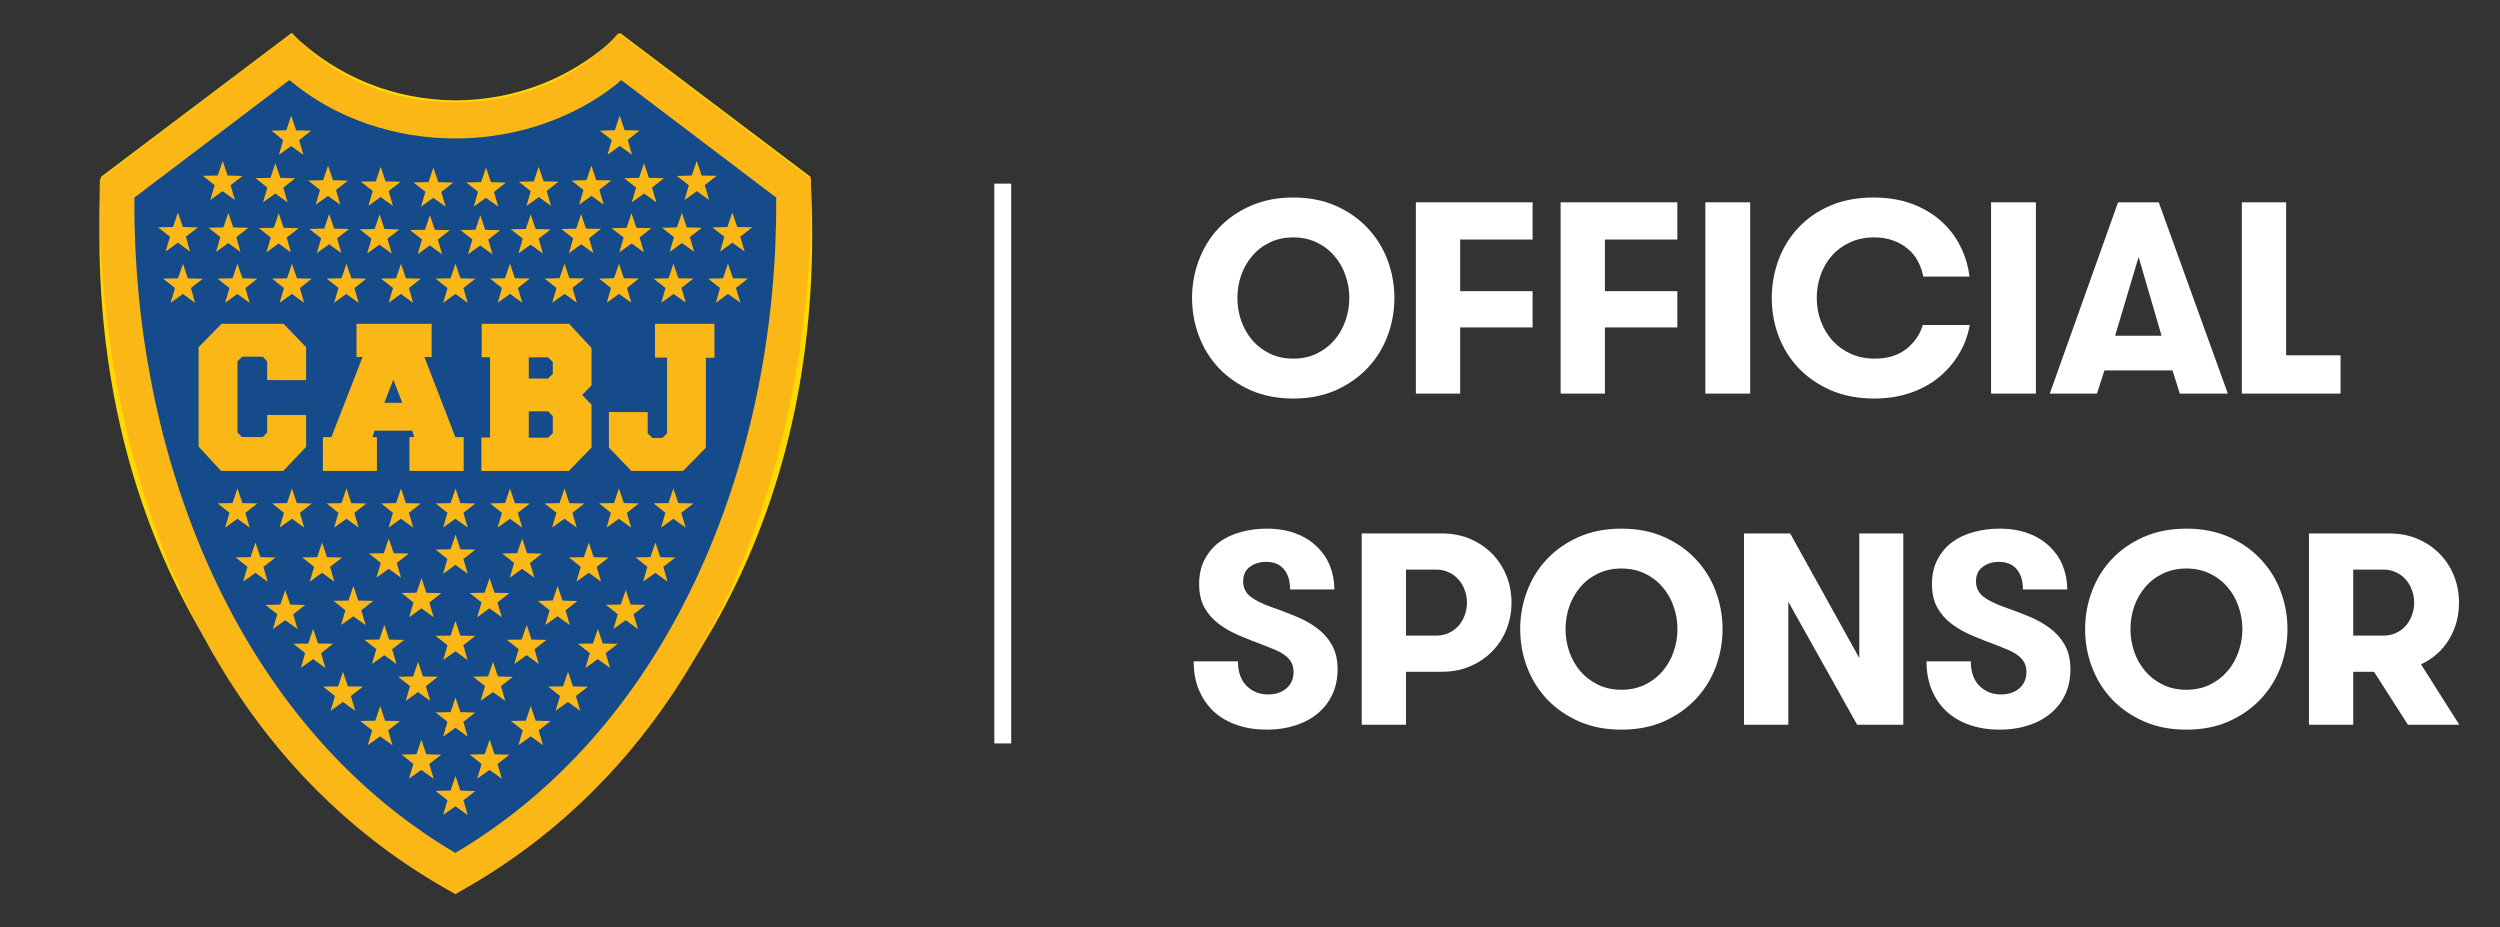 <svg width="151" height="56" viewBox="0 0 151 56" fill="none" xmlns="http://www.w3.org/2000/svg">
<rect x="0" y="0" width="151" height="56" fill="#333333" stroke="none"/>
<rect x="-18.5" y="-20.5" width="391" height="183" rx="4.5" stroke="#9747FF" stroke-dasharray="10 5"/>
<g clip-path="url(#clip0_6705_56411)">
<path fill-rule="evenodd" clip-rule="evenodd" d="M27.531 54C12.764 44.388 5.014 29.589 6.101 10.681L17.601 2C20.384 4.71 23.895 6.042 27.531 6.062C31.167 6.042 34.678 4.71 37.461 2L48.956 10.681C50.044 29.589 42.293 44.388 27.526 53.995L27.531 54Z" fill="#FFD800"/>
<path fill-rule="evenodd" clip-rule="evenodd" d="M27.531 8.195C24.083 8.19 20.644 6.942 17.492 4.616L8.041 11.768C7.131 26.759 13.232 42.114 27.531 51.529C41.83 42.114 47.937 26.759 47.021 11.768L37.57 4.611C34.418 6.936 30.98 8.185 27.531 8.195Z" fill="#005BA8"/>
<path fill-rule="evenodd" clip-rule="evenodd" d="M18.689 25.319H15.812V24.034H14.246V28.762H15.812V27.498H18.689V29.339L17.118 30.926H12.941L11.37 29.339V23.446L12.935 21.865H17.112L18.683 23.451V25.324L18.689 25.319ZM25.092 28.377L25.258 28.762H24.811V30.926H28.426V28.762H28.03L25.924 24.034H26.402V21.86H21.19V24.034H21.669L19.562 28.762H19.167V30.926H22.787V28.762H22.335L22.501 28.377H25.097H25.092ZM23.219 26.635L23.796 25.563L24.353 26.635H23.219ZM43.734 21.86V24.034H43.281V29.594L42.116 30.926H38.449L36.998 29.584V27.228H39.583V28.767H40.634V24.044H40.181V21.87H43.739L43.734 21.86ZM29.024 21.86H34.767L36.337 23.42V25.683L35.708 26.14L36.337 26.583V29.324L34.756 30.921H29.024V28.757H29.757V24.023H29.024V21.849V21.86ZM33.471 25.282H32.332V24.034H33.471V25.287V25.282ZM33.471 27.493V28.762H32.332V27.493H33.471Z" fill="#FECE00"/>
<path d="M61.077 11.092H60.057V44.903H61.077V11.092Z" fill="white"/>
<path d="M72 17.997C72 17.207 72.137 16.447 72.411 15.717C72.685 14.981 73.085 14.334 73.611 13.775C74.143 13.211 74.788 12.762 75.545 12.43C76.302 12.097 77.159 11.93 78.115 11.93C79.071 11.93 79.925 12.097 80.677 12.43C81.434 12.762 82.076 13.211 82.603 13.775C83.134 14.334 83.537 14.981 83.811 15.717C84.085 16.447 84.222 17.207 84.222 17.997C84.222 18.786 84.085 19.549 83.811 20.285C83.537 21.015 83.134 21.662 82.603 22.226C82.076 22.785 81.434 23.233 80.677 23.572C79.925 23.905 79.071 24.071 78.115 24.071C77.159 24.071 76.302 23.905 75.545 23.572C74.788 23.233 74.143 22.785 73.611 22.226C73.085 21.662 72.685 21.015 72.411 20.285C72.137 19.554 72 18.792 72 17.997ZM74.739 17.997C74.739 18.469 74.814 18.926 74.965 19.366C75.121 19.807 75.344 20.199 75.633 20.543C75.924 20.881 76.278 21.152 76.697 21.356C77.116 21.56 77.589 21.662 78.115 21.662C78.641 21.662 79.114 21.56 79.533 21.356C79.952 21.152 80.306 20.881 80.596 20.543C80.892 20.199 81.115 19.807 81.265 19.366C81.421 18.926 81.499 18.469 81.499 17.997C81.499 17.524 81.421 17.067 81.265 16.627C81.115 16.187 80.892 15.797 80.596 15.459C80.306 15.115 79.952 14.844 79.533 14.645C79.119 14.441 78.647 14.339 78.115 14.339C77.589 14.339 77.116 14.441 76.697 14.645C76.278 14.844 75.924 15.115 75.633 15.459C75.344 15.797 75.121 16.187 74.965 16.627C74.814 17.067 74.739 17.524 74.739 17.997Z" fill="white"/>
<path d="M85.519 23.773V12.22H92.569V14.468H88.194V17.586H92.569V19.777H88.194V23.773H85.519Z" fill="white"/>
<path d="M94.261 23.773V12.22H101.311V14.468H96.936V17.586H101.311V19.777H96.936V23.773H94.261Z" fill="white"/>
<path d="M103.003 23.773V12.22H105.71V23.773H103.003Z" fill="white"/>
<path d="M107.015 17.997C107.015 17.207 107.15 16.447 107.418 15.717C107.687 14.981 108.082 14.334 108.603 13.775C109.124 13.211 109.765 12.762 110.528 12.43C111.296 12.097 112.174 11.93 113.163 11.93C114.011 11.93 114.774 12.053 115.451 12.301C116.128 12.548 116.713 12.889 117.207 13.324C117.701 13.754 118.096 14.261 118.391 14.847C118.692 15.432 118.88 16.052 118.955 16.708H116.168C116.103 16.369 115.993 16.058 115.837 15.773C115.687 15.483 115.483 15.233 115.225 15.024C114.973 14.809 114.677 14.642 114.339 14.524C114.006 14.401 113.627 14.339 113.203 14.339C112.655 14.339 112.164 14.441 111.729 14.645C111.299 14.844 110.936 15.112 110.641 15.451C110.346 15.784 110.12 16.173 109.964 16.619C109.808 17.065 109.731 17.524 109.731 17.997C109.731 18.502 109.816 18.977 109.988 19.423C110.16 19.869 110.397 20.258 110.697 20.591C111.003 20.919 111.369 21.179 111.793 21.372C112.223 21.566 112.703 21.662 113.235 21.662C114.014 21.662 114.65 21.466 115.145 21.074C115.639 20.682 115.969 20.201 116.136 19.632H118.972C118.864 20.25 118.652 20.825 118.335 21.356C118.024 21.888 117.623 22.358 117.135 22.766C116.646 23.174 116.068 23.494 115.402 23.725C114.736 23.956 114.003 24.071 113.203 24.071C112.236 24.071 111.369 23.907 110.601 23.58C109.838 23.247 109.188 22.804 108.651 22.25C108.119 21.692 107.714 21.047 107.434 20.317C107.155 19.587 107.015 18.813 107.015 17.997Z" fill="white"/>
<path d="M120.261 23.773V12.22H122.968V23.773H120.261Z" fill="white"/>
<path d="M123.806 23.773L127.931 12.22H130.388L134.562 23.773H131.661L131.218 22.371H127.109L126.658 23.773H123.806ZM127.754 20.277H130.558L129.172 15.523L127.754 20.277Z" fill="white"/>
<path d="M135.408 23.773V12.22H138.083V21.461H141.37V23.773H135.408Z" fill="white"/>
<path d="M72.097 39.946H74.772C74.772 40.575 74.943 41.066 75.287 41.421C75.636 41.77 76.074 41.944 76.6 41.944C77.052 41.944 77.419 41.821 77.704 41.574C77.989 41.327 78.131 40.999 78.131 40.591C78.131 40.36 78.085 40.164 77.994 40.003C77.903 39.842 77.777 39.702 77.615 39.584C77.454 39.46 77.264 39.353 77.043 39.261C76.823 39.165 76.587 39.068 76.335 38.971C75.819 38.783 75.327 38.59 74.86 38.391C74.393 38.193 73.977 37.956 73.611 37.682C73.251 37.408 72.964 37.081 72.749 36.7C72.534 36.313 72.427 35.837 72.427 35.273C72.427 34.704 72.54 34.207 72.765 33.783C72.991 33.359 73.289 33.01 73.66 32.736C74.036 32.462 74.471 32.26 74.965 32.131C75.459 31.997 75.972 31.93 76.504 31.93C77.175 31.93 77.766 32.029 78.276 32.228C78.786 32.421 79.213 32.69 79.557 33.034C79.906 33.372 80.167 33.761 80.339 34.202C80.51 34.642 80.596 35.11 80.596 35.604H77.922C77.922 35.088 77.798 34.683 77.551 34.387C77.304 34.087 76.944 33.936 76.471 33.936C76.096 33.936 75.77 34.035 75.497 34.234C75.223 34.433 75.086 34.726 75.086 35.112C75.086 35.488 75.228 35.792 75.513 36.023C75.797 36.248 76.203 36.455 76.729 36.643C77.234 36.82 77.731 37.008 78.22 37.207C78.714 37.406 79.149 37.645 79.525 37.924C79.906 38.203 80.212 38.544 80.443 38.947C80.674 39.35 80.79 39.847 80.79 40.438C80.79 40.996 80.682 41.504 80.468 41.961C80.253 42.412 79.955 42.793 79.573 43.105C79.197 43.416 78.746 43.655 78.22 43.822C77.699 43.988 77.132 44.071 76.52 44.071C75.87 44.071 75.274 43.98 74.731 43.797C74.194 43.615 73.73 43.349 73.337 43C72.951 42.645 72.647 42.213 72.427 41.703C72.207 41.192 72.097 40.607 72.097 39.946Z" fill="white"/>
<path d="M82.248 43.773V32.22H87.082C87.722 32.22 88.299 32.333 88.814 32.558C89.335 32.784 89.779 33.087 90.144 33.469C90.514 33.85 90.799 34.293 90.998 34.798C91.197 35.303 91.296 35.837 91.296 36.401C91.296 36.96 91.197 37.492 90.998 37.997C90.799 38.502 90.514 38.945 90.144 39.326C89.779 39.707 89.335 40.011 88.814 40.236C88.299 40.462 87.722 40.575 87.082 40.575H84.923V43.773H82.248ZM84.923 38.391H86.752C87.026 38.391 87.278 38.338 87.509 38.23C87.746 38.117 87.942 37.972 88.097 37.795C88.259 37.613 88.382 37.401 88.468 37.159C88.559 36.917 88.605 36.665 88.605 36.401C88.605 36.138 88.559 35.886 88.468 35.644C88.382 35.397 88.259 35.185 88.097 35.008C87.942 34.825 87.748 34.68 87.517 34.573C87.287 34.46 87.031 34.403 86.752 34.403H84.923V38.391Z" fill="white"/>
<path d="M91.82 37.997C91.82 37.207 91.957 36.447 92.231 35.717C92.505 34.981 92.905 34.334 93.431 33.775C93.963 33.211 94.608 32.763 95.365 32.429C96.122 32.096 96.979 31.93 97.935 31.93C98.891 31.93 99.745 32.096 100.497 32.429C101.254 32.763 101.896 33.211 102.423 33.775C102.954 34.334 103.357 34.981 103.631 35.717C103.905 36.447 104.042 37.207 104.042 37.997C104.042 38.786 103.905 39.549 103.631 40.285C103.357 41.015 102.954 41.662 102.423 42.226C101.896 42.785 101.254 43.233 100.497 43.572C99.745 43.905 98.891 44.071 97.935 44.071C96.979 44.071 96.122 43.905 95.365 43.572C94.608 43.233 93.963 42.785 93.431 42.226C92.905 41.662 92.505 41.015 92.231 40.285C91.957 39.554 91.82 38.792 91.82 37.997ZM94.559 37.997C94.559 38.469 94.634 38.926 94.785 39.366C94.941 39.807 95.163 40.199 95.453 40.542C95.743 40.881 96.098 41.152 96.517 41.356C96.936 41.56 97.409 41.662 97.935 41.662C98.461 41.662 98.934 41.56 99.353 41.356C99.772 41.152 100.126 40.881 100.416 40.542C100.712 40.199 100.935 39.807 101.085 39.366C101.241 38.926 101.319 38.469 101.319 37.997C101.319 37.524 101.241 37.067 101.085 36.627C100.935 36.187 100.712 35.797 100.416 35.459C100.126 35.115 99.772 34.844 99.353 34.645C98.939 34.441 98.467 34.339 97.935 34.339C97.409 34.339 96.936 34.441 96.517 34.645C96.098 34.844 95.743 35.115 95.453 35.459C95.163 35.797 94.941 36.187 94.785 36.627C94.634 37.067 94.559 37.524 94.559 37.997Z" fill="white"/>
<path d="M105.339 43.773V32.22H108.127L112.3 39.745V32.22H114.959V43.773H112.171L108.014 36.345V43.773H105.339Z" fill="white"/>
<path d="M116.361 39.946H119.036C119.036 40.575 119.208 41.066 119.552 41.421C119.901 41.77 120.338 41.944 120.865 41.944C121.316 41.944 121.684 41.821 121.969 41.574C122.253 41.327 122.396 40.999 122.396 40.591C122.396 40.36 122.35 40.164 122.259 40.003C122.167 39.842 122.041 39.702 121.88 39.584C121.719 39.46 121.528 39.353 121.308 39.261C121.088 39.165 120.851 39.068 120.599 38.971C120.083 38.783 119.592 38.59 119.125 38.391C118.657 38.193 118.241 37.956 117.876 37.682C117.516 37.408 117.229 37.081 117.014 36.7C116.799 36.313 116.691 35.837 116.691 35.273C116.691 34.704 116.804 34.207 117.03 33.783C117.255 33.359 117.554 33.01 117.924 32.736C118.3 32.462 118.735 32.26 119.229 32.131C119.723 31.997 120.236 31.93 120.768 31.93C121.44 31.93 122.03 32.029 122.541 32.228C123.051 32.421 123.478 32.69 123.822 33.034C124.171 33.372 124.431 33.761 124.603 34.202C124.775 34.642 124.861 35.11 124.861 35.604H122.186C122.186 35.088 122.063 34.683 121.815 34.387C121.568 34.087 121.209 33.936 120.736 33.936C120.36 33.936 120.035 34.035 119.761 34.234C119.487 34.433 119.35 34.726 119.35 35.112C119.35 35.488 119.493 35.792 119.777 36.023C120.062 36.248 120.467 36.455 120.994 36.643C121.499 36.82 121.995 37.008 122.484 37.207C122.978 37.406 123.413 37.645 123.789 37.924C124.171 38.203 124.477 38.544 124.708 38.947C124.939 39.35 125.054 39.847 125.054 40.438C125.054 40.996 124.947 41.504 124.732 41.961C124.517 42.412 124.219 42.793 123.838 43.105C123.462 43.416 123.011 43.655 122.484 43.822C121.963 43.988 121.397 44.071 120.784 44.071C120.134 44.071 119.538 43.98 118.996 43.797C118.459 43.615 117.994 43.349 117.602 43C117.215 42.645 116.912 42.213 116.691 41.703C116.471 41.192 116.361 40.607 116.361 39.946Z" fill="white"/>
<path d="M125.941 37.997C125.941 37.207 126.078 36.447 126.352 35.717C126.626 34.981 127.026 34.334 127.552 33.775C128.084 33.211 128.728 32.763 129.486 32.429C130.243 32.096 131.1 31.93 132.056 31.93C133.012 31.93 133.866 32.096 134.618 32.429C135.375 32.763 136.017 33.211 136.543 33.775C137.075 34.334 137.478 34.981 137.752 35.717C138.026 36.447 138.163 37.207 138.163 37.997C138.163 38.786 138.026 39.549 137.752 40.285C137.478 41.015 137.075 41.662 136.543 42.226C136.017 42.785 135.375 43.233 134.618 43.572C133.866 43.905 133.012 44.071 132.056 44.071C131.1 44.071 130.243 43.905 129.486 43.572C128.728 43.233 128.084 42.785 127.552 42.226C127.026 41.662 126.626 41.015 126.352 40.285C126.078 39.554 125.941 38.792 125.941 37.997ZM128.68 37.997C128.68 38.469 128.755 38.926 128.906 39.366C129.061 39.807 129.284 40.199 129.574 40.542C129.864 40.881 130.219 41.152 130.638 41.356C131.057 41.56 131.529 41.662 132.056 41.662C132.582 41.662 133.055 41.56 133.474 41.356C133.893 41.152 134.247 40.881 134.537 40.542C134.833 40.199 135.056 39.807 135.206 39.366C135.362 38.926 135.44 38.469 135.44 37.997C135.44 37.524 135.362 37.067 135.206 36.627C135.056 36.187 134.833 35.797 134.537 35.459C134.247 35.115 133.893 34.844 133.474 34.645C133.06 34.441 132.588 34.339 132.056 34.339C131.529 34.339 131.057 34.441 130.638 34.645C130.219 34.844 129.864 35.115 129.574 35.459C129.284 35.797 129.061 36.187 128.906 36.627C128.755 37.067 128.68 37.524 128.68 37.997Z" fill="white"/>
<path d="M139.46 43.773V32.22H144.31C144.949 32.22 145.527 32.333 146.042 32.558C146.563 32.784 147.007 33.087 147.372 33.469C147.742 33.85 148.027 34.293 148.226 34.798C148.425 35.303 148.524 35.837 148.524 36.401C148.524 37.218 148.322 37.959 147.92 38.625C147.517 39.286 146.953 39.785 146.228 40.124L148.54 43.773H145.438L143.392 40.575H142.135V43.773H139.46ZM142.135 38.391H143.964C144.238 38.391 144.49 38.338 144.721 38.23C144.957 38.117 145.154 37.972 145.309 37.795C145.47 37.613 145.594 37.401 145.68 37.159C145.771 36.917 145.817 36.665 145.817 36.401C145.817 36.138 145.771 35.886 145.68 35.644C145.594 35.397 145.47 35.185 145.309 35.008C145.154 34.825 144.96 34.68 144.729 34.573C144.498 34.46 144.243 34.403 143.964 34.403H142.135V38.391Z" fill="white"/>

</g>
<g clip-path="url(#clip1_6705_56411)">
<mask id="mask0_6705_56411" style="mask-type:luminance" maskUnits="userSpaceOnUse" x="-11" y="-11" width="80" height="82">
<path d="M-10.509 -10.921H68.654V70.211H-10.509V-10.921Z" fill="white"/>
</mask>
<g mask="url(#mask0_6705_56411)">
<path d="M37.466 3.489L47.897 11.398C48.275 27.417 41.64 44.677 27.5 52.724C13.357 44.675 6.73 27.419 7.104 11.398L17.535 3.489C22.836 8.596 32.165 8.596 37.466 3.489Z" fill="#154A8B"/>
</g>
<mask id="mask1_6705_56411" style="mask-type:luminance" maskUnits="userSpaceOnUse" x="-11" y="-11" width="80" height="82">
<path d="M-10.509 -10.921H68.654V70.211H-10.509V-10.921Z" fill="white"/>
</mask>
<g mask="url(#mask1_6705_56411)">
<path d="M37.342 2C37.342 2 34.135 6.179 27.5 6.179C20.865 6.179 17.658 2 17.658 2L6.03 10.818C6.03 10.818 4.292 41.286 27.5 54C50.708 41.286 48.971 10.818 48.971 10.818L37.342 2ZM37.521 4.836L46.881 11.933C47.004 27.228 40.901 43.602 27.5 51.518C14.1 43.602 7.995 27.224 8.12 11.933L17.48 4.836C20.273 7.187 23.887 8.362 27.5 8.362C33.841 8.362 37.521 4.836 37.521 4.836Z" fill="#FBB716"/>
</g>
<mask id="mask2_6705_56411" style="mask-type:luminance" maskUnits="userSpaceOnUse" x="-11" y="-11" width="80" height="82">
<path d="M-10.509 -10.921H68.654V70.211H-10.509V-10.921Z" fill="white"/>
</mask>
<g mask="url(#mask2_6705_56411)">
<path d="M27.511 42.132L27.808 43.011L28.707 43.038L27.988 43.597L28.247 44.494L27.509 43.959L26.765 44.488L27.027 43.597L26.311 43.031L27.213 43.013L27.511 42.132Z" fill="#FBB716"/>
</g>
<mask id="mask3_6705_56411" style="mask-type:luminance" maskUnits="userSpaceOnUse" x="-11" y="-11" width="80" height="82">
<path d="M-10.509 -10.921H68.654V70.211H-10.509V-10.921Z" fill="white"/>
</mask>
<g mask="url(#mask3_6705_56411)">
<path d="M32.057 42.65L32.355 43.529L33.257 43.551L32.534 44.116L32.798 45.009L32.055 44.476L31.316 45.006L31.574 44.112L30.857 43.545L31.759 43.529L32.057 42.65Z" fill="#FBB716"/>
</g>
<mask id="mask4_6705_56411" style="mask-type:luminance" maskUnits="userSpaceOnUse" x="-11" y="-11" width="80" height="82">
<path d="M-10.509 -10.921H68.654V70.211H-10.509V-10.921Z" fill="white"/>
</mask>
<g mask="url(#mask4_6705_56411)">
<path d="M22.966 42.65L23.259 43.532L24.16 43.556L23.444 44.114L23.704 45.01L22.96 44.477L22.215 45.004L22.479 44.114L21.763 43.547L22.667 43.527L22.966 42.65Z" fill="#FBB716"/>
</g>
<mask id="mask5_6705_56411" style="mask-type:luminance" maskUnits="userSpaceOnUse" x="-11" y="-11" width="80" height="82">
<path d="M-10.509 -10.921H68.654V70.211H-10.509V-10.921Z" fill="white"/>
</mask>
<g mask="url(#mask5_6705_56411)">
<path d="M25.454 44.677L25.747 45.559L26.648 45.583L25.932 46.142L26.192 47.038L25.448 46.504L24.703 47.031L24.967 46.142L24.251 45.575L25.155 45.554L25.454 44.677Z" fill="#FBB716"/>
</g>
<mask id="mask6_6705_56411" style="mask-type:luminance" maskUnits="userSpaceOnUse" x="-11" y="-11" width="80" height="82">
<path d="M-10.509 -10.921H68.654V70.211H-10.509V-10.921Z" fill="white"/>
</mask>
<g mask="url(#mask6_6705_56411)">
<path d="M29.575 44.677L29.867 45.559L30.769 45.583L30.053 46.142L30.312 47.038L29.569 46.504L28.823 47.031L29.087 46.142L28.371 45.575L29.275 45.554L29.575 44.677Z" fill="#FBB716"/>
</g>
<mask id="mask7_6705_56411" style="mask-type:luminance" maskUnits="userSpaceOnUse" x="-11" y="-11" width="80" height="82">
<path d="M-10.509 -10.921H68.654V70.211H-10.509V-10.921Z" fill="white"/>
</mask>
<g mask="url(#mask7_6705_56411)">
<path d="M27.515 46.871L27.806 47.753L28.708 47.778L27.992 48.337L28.251 49.232L27.508 48.699L26.763 49.226L27.027 48.337L26.311 47.77L27.214 47.749L27.515 46.871Z" fill="#FBB716"/>
</g>
<mask id="mask8_6705_56411" style="mask-type:luminance" maskUnits="userSpaceOnUse" x="-11" y="-11" width="80" height="82">
<path d="M-10.509 -10.921H68.654V70.211H-10.509V-10.921Z" fill="white"/>
</mask>
<g mask="url(#mask8_6705_56411)">
<path d="M27.513 37.507L27.805 38.393L28.711 38.409L27.984 38.973L28.242 39.868L27.51 39.336L26.767 39.866L27.028 38.972L26.307 38.403L27.211 38.389L27.513 37.507Z" fill="#FBB716"/>
</g>
<mask id="mask9_6705_56411" style="mask-type:luminance" maskUnits="userSpaceOnUse" x="-11" y="-11" width="80" height="82">
<path d="M-10.509 -10.921H68.654V70.211H-10.509V-10.921Z" fill="white"/>
</mask>
<g mask="url(#mask9_6705_56411)">
<path d="M23.215 37.745L23.506 38.632L24.413 38.648L23.686 39.212L23.944 40.107L23.212 39.574L22.468 40.105L22.73 39.211L22.008 38.642L22.913 38.628L23.215 37.745Z" fill="#FBB716"/>
</g>
<mask id="mask10_6705_56411" style="mask-type:luminance" maskUnits="userSpaceOnUse" x="-11" y="-11" width="80" height="82">
<path d="M-10.509 -10.921H68.654V70.211H-10.509V-10.921Z" fill="white"/>
</mask>
<g mask="url(#mask10_6705_56411)">
<path d="M31.814 37.745L32.102 38.632L33.01 38.648L32.285 39.212L32.539 40.107L31.809 39.574L31.064 40.105L31.326 39.211L30.605 38.642L31.508 38.628L31.814 37.745Z" fill="#FBB716"/>
</g>
<mask id="mask11_6705_56411" style="mask-type:luminance" maskUnits="userSpaceOnUse" x="-11" y="-11" width="80" height="82">
<path d="M-10.509 -10.921H68.654V70.211H-10.509V-10.921Z" fill="white"/>
</mask>
<g mask="url(#mask11_6705_56411)">
<path d="M18.914 37.985L19.212 38.867L20.111 38.881L19.394 39.453L19.654 40.344L18.911 39.81L18.173 40.341L18.432 39.447L17.713 38.881L18.617 38.869L18.914 37.985Z" fill="#FBB716"/>
</g>
<mask id="mask12_6705_56411" style="mask-type:luminance" maskUnits="userSpaceOnUse" x="-11" y="-11" width="80" height="82">
<path d="M-10.509 -10.921H68.654V70.211H-10.509V-10.921Z" fill="white"/>
</mask>
<g mask="url(#mask12_6705_56411)">
<path d="M36.111 37.984L36.406 38.867L37.307 38.888L36.583 39.449L36.848 40.345L36.107 39.814L35.363 40.34L35.626 39.451L34.905 38.881L35.814 38.867L36.111 37.984Z" fill="#FBB716"/>
</g>
<mask id="mask13_6705_56411" style="mask-type:luminance" maskUnits="userSpaceOnUse" x="-11" y="-11" width="80" height="82">
<path d="M-10.509 -10.921H68.654V70.211H-10.509V-10.921Z" fill="white"/>
</mask>
<g mask="url(#mask13_6705_56411)">
<path d="M20.715 40.573L21.012 41.452L21.917 41.473L21.195 42.041L21.455 42.934L20.715 42.4L19.972 42.927L20.231 42.04L19.513 41.47L20.419 41.456L20.715 40.573Z" fill="#FBB716"/>
</g>
<mask id="mask14_6705_56411" style="mask-type:luminance" maskUnits="userSpaceOnUse" x="-11" y="-11" width="80" height="82">
<path d="M-10.509 -10.921H68.654V70.211H-10.509V-10.921Z" fill="white"/>
</mask>
<g mask="url(#mask14_6705_56411)">
<path d="M34.309 40.574L34.604 41.456L35.507 41.48L34.785 42.039L35.047 42.934L34.303 42.4L33.559 42.928L33.825 42.039L33.109 41.472L34.01 41.452L34.309 40.574Z" fill="#FBB716"/>
</g>
<mask id="mask15_6705_56411" style="mask-type:luminance" maskUnits="userSpaceOnUse" x="-11" y="-11" width="80" height="82">
<path d="M-10.509 -10.921H68.654V70.211H-10.509V-10.921Z" fill="white"/>
</mask>
<g mask="url(#mask15_6705_56411)">
<path d="M29.78 39.975L30.073 40.857L30.976 40.881L30.259 41.441L30.519 42.335L29.774 41.802L29.03 42.33L29.293 41.441L28.578 40.873L29.481 40.853L29.78 39.975Z" fill="#FBB716"/>
</g>
<mask id="mask16_6705_56411" style="mask-type:luminance" maskUnits="userSpaceOnUse" x="-11" y="-11" width="80" height="82">
<path d="M-10.509 -10.921H68.654V70.211H-10.509V-10.921Z" fill="white"/>
</mask>
<g mask="url(#mask16_6705_56411)">
<path d="M25.252 39.974L25.544 40.856L26.445 40.876L25.724 41.447L25.985 42.337L25.249 41.802L24.504 42.334L24.766 41.442L24.047 40.875L24.951 40.856L25.252 39.974Z" fill="#FBB716"/>
</g>
<mask id="mask17_6705_56411" style="mask-type:luminance" maskUnits="userSpaceOnUse" x="-11" y="-11" width="80" height="82">
<path d="M-10.509 -10.921H68.654V70.211H-10.509V-10.921Z" fill="white"/>
</mask>
<g mask="url(#mask17_6705_56411)">
<path d="M21.341 35.396L21.642 36.274L22.544 36.293L21.823 36.863L22.084 37.756L21.341 37.225L20.601 37.75L20.861 36.86L20.14 36.29L21.045 36.275L21.341 35.396Z" fill="#FBB716"/>
</g>
<mask id="mask18_6705_56411" style="mask-type:luminance" maskUnits="userSpaceOnUse" x="-11" y="-11" width="80" height="82">
<path d="M-10.509 -10.921H68.654V70.211H-10.509V-10.921Z" fill="white"/>
</mask>
<g mask="url(#mask18_6705_56411)">
<path d="M33.682 35.397L33.976 36.277L34.878 36.301L34.158 36.862L34.419 37.755L33.674 37.223L32.932 37.751L33.197 36.862L32.479 36.295L33.382 36.272L33.682 35.397Z" fill="#FBB716"/>
</g>
<mask id="mask19_6705_56411" style="mask-type:luminance" maskUnits="userSpaceOnUse" x="-11" y="-11" width="80" height="82">
<path d="M-10.509 -10.921H68.654V70.211H-10.509V-10.921Z" fill="white"/>
</mask>
<g mask="url(#mask19_6705_56411)">
<path d="M17.23 35.634L17.529 36.518L18.43 36.542L17.712 37.105L17.971 37.995L17.229 37.465L16.483 37.995L16.75 37.1L16.03 36.534L16.932 36.518L17.23 35.634Z" fill="#FBB716"/>
</g>
<mask id="mask20_6705_56411" style="mask-type:luminance" maskUnits="userSpaceOnUse" x="-11" y="-11" width="80" height="82">
<path d="M-10.509 -10.921H68.654V70.211H-10.509V-10.921Z" fill="white"/>
</mask>
<g mask="url(#mask20_6705_56411)">
<path d="M37.797 35.637L38.088 36.513L38.99 36.536L38.269 37.104L38.531 37.992L37.794 37.46L37.05 37.99L37.312 37.101L36.593 36.529L37.492 36.513L37.797 35.637Z" fill="#FBB716"/>
</g>
<mask id="mask21_6705_56411" style="mask-type:luminance" maskUnits="userSpaceOnUse" x="-11" y="-11" width="80" height="82">
<path d="M-10.509 -10.921H68.654V70.211H-10.509V-10.921Z" fill="white"/>
</mask>
<g mask="url(#mask21_6705_56411)">
<path d="M25.462 34.916L25.752 35.803L26.655 35.824L25.933 36.392L26.194 37.282L25.455 36.744L24.715 37.279L24.973 36.387L24.254 35.816L25.159 35.801L25.462 34.916Z" fill="#FBB716"/>
</g>
<mask id="mask22_6705_56411" style="mask-type:luminance" maskUnits="userSpaceOnUse" x="-11" y="-11" width="80" height="82">
<path d="M-10.509 -10.921H68.654V70.211H-10.509V-10.921Z" fill="white"/>
</mask>
<g mask="url(#mask22_6705_56411)">
<path d="M29.573 34.918L29.865 35.802L30.765 35.822L30.046 36.389L30.31 37.279L29.565 36.743L28.823 37.279L29.084 36.385L28.368 35.819L29.268 35.799L29.573 34.918Z" fill="#FBB716"/>
</g>
<mask id="mask23_6705_56411" style="mask-type:luminance" maskUnits="userSpaceOnUse" x="-11" y="-11" width="80" height="82">
<path d="M-10.509 -10.921H68.654V70.211H-10.509V-10.921Z" fill="white"/>
</mask>
<g mask="url(#mask23_6705_56411)">
<path d="M39.585 32.769L39.882 33.651L40.789 33.674L40.066 34.24L40.322 35.133L39.585 34.599L38.844 35.131L39.1 34.237L38.386 33.665L39.287 33.651L39.585 32.769Z" fill="#FBB716"/>
</g>
<mask id="mask24_6705_56411" style="mask-type:luminance" maskUnits="userSpaceOnUse" x="-11" y="-11" width="80" height="82">
<path d="M-10.509 -10.921H68.654V70.211H-10.509V-10.921Z" fill="white"/>
</mask>
<g mask="url(#mask24_6705_56411)">
<path d="M15.43 32.769L15.727 33.651L16.634 33.674L15.912 34.24L16.167 35.133L15.43 34.599L14.689 35.131L14.945 34.237L14.231 33.665L15.132 33.651L15.43 32.769Z" fill="#FBB716"/>
</g>
<mask id="mask25_6705_56411" style="mask-type:luminance" maskUnits="userSpaceOnUse" x="-11" y="-11" width="80" height="82">
<path d="M-10.509 -10.921H68.654V70.211H-10.509V-10.921Z" fill="white"/>
</mask>
<g mask="url(#mask25_6705_56411)">
<path d="M35.567 32.771L35.857 33.655L36.76 33.675L36.04 34.241L36.304 35.131L35.559 34.596L34.818 35.131L35.077 34.237L34.364 33.672L35.266 33.652L35.567 32.771Z" fill="#FBB716"/>
</g>
<mask id="mask26_6705_56411" style="mask-type:luminance" maskUnits="userSpaceOnUse" x="-11" y="-11" width="80" height="82">
<path d="M-10.509 -10.921H68.654V70.211H-10.509V-10.921Z" fill="white"/>
</mask>
<g mask="url(#mask26_6705_56411)">
<path d="M19.454 32.768L19.753 33.655L20.66 33.674L19.94 34.239L20.193 35.134L19.454 34.596L18.71 35.129L18.975 34.239L18.257 33.669L19.159 33.652L19.454 32.768Z" fill="#FBB716"/>
</g>
<mask id="mask27_6705_56411" style="mask-type:luminance" maskUnits="userSpaceOnUse" x="-11" y="-11" width="80" height="82">
<path d="M-10.509 -10.921H68.654V70.211H-10.509V-10.921Z" fill="white"/>
</mask>
<g mask="url(#mask27_6705_56411)">
<path d="M23.48 32.53L23.779 33.417L24.686 33.436L23.966 34.001L24.219 34.895L23.48 34.357L22.736 34.89L23 34.001L22.283 33.43L23.185 33.413L23.48 32.53Z" fill="#FBB716"/>
</g>
<mask id="mask28_6705_56411" style="mask-type:luminance" maskUnits="userSpaceOnUse" x="-11" y="-11" width="80" height="82">
<path d="M-10.509 -10.921H68.654V70.211H-10.509V-10.921Z" fill="white"/>
</mask>
<g mask="url(#mask28_6705_56411)">
<path d="M31.538 32.532L31.834 33.417L32.733 33.438L32.014 34.003L32.274 34.893L31.533 34.36L30.793 34.892L31.052 34.003L30.339 33.432L31.239 33.412L31.538 32.532Z" fill="#FBB716"/>
</g>
<mask id="mask29_6705_56411" style="mask-type:luminance" maskUnits="userSpaceOnUse" x="-11" y="-11" width="80" height="82">
<path d="M-10.509 -10.921H68.654V70.211H-10.509V-10.921Z" fill="white"/>
</mask>
<g mask="url(#mask29_6705_56411)">
<path d="M27.516 32.293L27.806 33.178L28.708 33.198L27.989 33.764L28.251 34.654L27.508 34.119L26.766 34.654L27.025 33.76L26.312 33.195L27.215 33.175L27.516 32.293Z" fill="#FBB716"/>
</g>
<mask id="mask30_6705_56411" style="mask-type:luminance" maskUnits="userSpaceOnUse" x="-11" y="-11" width="80" height="82">
<path d="M-10.509 -10.921H68.654V70.211H-10.509V-10.921Z" fill="white"/>
</mask>
<g mask="url(#mask30_6705_56411)">
<path d="M37.381 29.504L37.678 30.386L38.586 30.408L37.863 30.975L38.119 31.868L37.381 31.333L36.64 31.866L36.896 30.972L36.183 30.4L37.084 30.386L37.381 29.504Z" fill="#FBB716"/>
</g>
<mask id="mask31_6705_56411" style="mask-type:luminance" maskUnits="userSpaceOnUse" x="-11" y="-11" width="80" height="82">
<path d="M-10.509 -10.921H68.654V70.211H-10.509V-10.921Z" fill="white"/>
</mask>
<g mask="url(#mask31_6705_56411)">
<path d="M40.673 29.504L40.97 30.386L41.877 30.408L41.154 30.975L41.41 31.868L40.673 31.333L39.932 31.866L40.188 30.972L39.474 30.4L40.375 30.386L40.673 29.504Z" fill="#FBB716"/>
</g>
<mask id="mask32_6705_56411" style="mask-type:luminance" maskUnits="userSpaceOnUse" x="-11" y="-11" width="80" height="82">
<path d="M-10.509 -10.921H68.654V70.211H-10.509V-10.921Z" fill="white"/>
</mask>
<g mask="url(#mask32_6705_56411)">
<path d="M14.342 29.504L14.639 30.386L15.546 30.408L14.823 30.975L15.079 31.868L14.342 31.333L13.601 31.866L13.857 30.972L13.143 30.4L14.044 30.386L14.342 29.504Z" fill="#FBB716"/>
</g>
<mask id="mask33_6705_56411" style="mask-type:luminance" maskUnits="userSpaceOnUse" x="-11" y="-11" width="80" height="82">
<path d="M-10.509 -10.921H68.654V70.211H-10.509V-10.921Z" fill="white"/>
</mask>
<g mask="url(#mask33_6705_56411)">
<path d="M34.098 29.506L34.389 30.39L35.291 30.41L34.571 30.976L34.835 31.866L34.09 31.331L33.349 31.866L33.608 30.972L32.895 30.407L33.797 30.387L34.098 29.506Z" fill="#FBB716"/>
</g>
<mask id="mask34_6705_56411" style="mask-type:luminance" maskUnits="userSpaceOnUse" x="-11" y="-11" width="80" height="82">
<path d="M-10.509 -10.921H68.654V70.211H-10.509V-10.921Z" fill="white"/>
</mask>
<g mask="url(#mask34_6705_56411)">
<path d="M17.632 29.503L17.93 30.39L18.837 30.409L18.117 30.974L18.37 31.869L17.632 31.331L16.887 31.864L17.152 30.974L16.434 30.404L17.337 30.387L17.632 29.503Z" fill="#FBB716"/>
</g>
<mask id="mask35_6705_56411" style="mask-type:luminance" maskUnits="userSpaceOnUse" x="-11" y="-11" width="80" height="82">
<path d="M-10.509 -10.921H68.654V70.211H-10.509V-10.921Z" fill="white"/>
</mask>
<g mask="url(#mask35_6705_56411)">
<path d="M20.926 29.504L21.215 30.389L22.125 30.413L21.401 30.977L21.661 31.867L20.923 31.334L20.183 31.867L20.442 30.973L19.729 30.405L20.626 30.389L20.926 29.504Z" fill="#FBB716"/>
</g>
<mask id="mask36_6705_56411" style="mask-type:luminance" maskUnits="userSpaceOnUse" x="-11" y="-11" width="80" height="82">
<path d="M-10.509 -10.921H68.654V70.211H-10.509V-10.921Z" fill="white"/>
</mask>
<g mask="url(#mask36_6705_56411)">
<path d="M30.803 29.506L31.1 30.391L31.998 30.412L31.28 30.977L31.539 31.866L30.799 31.334L30.058 31.865L30.318 30.977L29.604 30.405L30.505 30.386L30.803 29.506Z" fill="#FBB716"/>
</g>
<mask id="mask37_6705_56411" style="mask-type:luminance" maskUnits="userSpaceOnUse" x="-11" y="-11" width="80" height="82">
<path d="M-10.509 -10.921H68.654V70.211H-10.509V-10.921Z" fill="white"/>
</mask>
<g mask="url(#mask37_6705_56411)">
<path d="M24.224 29.506L24.515 30.39L25.417 30.41L24.697 30.976L24.96 31.866L24.216 31.331L23.474 31.866L23.734 30.972L23.02 30.407L23.923 30.387L24.224 29.506Z" fill="#FBB716"/>
</g>
<mask id="mask38_6705_56411" style="mask-type:luminance" maskUnits="userSpaceOnUse" x="-11" y="-11" width="80" height="82">
<path d="M-10.509 -10.921H68.654V70.211H-10.509V-10.921Z" fill="white"/>
</mask>
<g mask="url(#mask38_6705_56411)">
<path d="M27.516 29.506L27.806 30.39L28.708 30.41L27.989 30.976L28.252 31.866L27.508 31.331L26.766 31.866L27.025 30.972L26.312 30.407L27.215 30.387L27.516 29.506Z" fill="#FBB716"/>
</g>
<mask id="mask39_6705_56411" style="mask-type:luminance" maskUnits="userSpaceOnUse" x="-11" y="-11" width="80" height="82">
<path d="M-10.509 -10.921H68.654V70.211H-10.509V-10.921Z" fill="white"/>
</mask>
<g mask="url(#mask39_6705_56411)">
<path d="M18.489 22.961L16.137 22.957V21.833L15.88 21.545L14.629 21.541L14.342 21.824V26.12L14.617 26.395L15.866 26.399L16.137 26.126V25.062L18.489 25.069V26.988L17.11 28.445H13.356L11.996 26.973V20.97L13.378 19.558H17.13L18.489 20.97V22.961Z" fill="#FBB716"/>
</g>
<mask id="mask40_6705_56411" style="mask-type:luminance" maskUnits="userSpaceOnUse" x="-11" y="-11" width="80" height="82">
<path d="M-10.509 -10.921H68.654V70.211H-10.509V-10.921Z" fill="white"/>
</mask>
<g mask="url(#mask40_6705_56411)">
<path d="M23.215 24.33H24.298L23.758 22.932L23.215 24.33ZM26.071 19.558V21.569L25.635 21.567L27.504 26.401H28.006V28.445H24.73V26.401H25.014L24.893 26.012H22.631L22.495 26.401H22.766V28.445H19.501L19.505 26.401H20.015L21.9 21.562L21.533 21.561V19.558H26.071Z" fill="#FBB716"/>
</g>
<mask id="mask41_6705_56411" style="mask-type:luminance" maskUnits="userSpaceOnUse" x="-11" y="-11" width="80" height="82">
<path d="M-10.509 -10.921H68.654V70.211H-10.509V-10.921Z" fill="white"/>
</mask>
<g mask="url(#mask41_6705_56411)">
<path d="M33.389 21.868L33.111 21.585L31.937 21.583V22.865H33.106L33.389 22.58V21.868ZM33.389 25.132L33.102 24.846L31.937 24.845V26.434L33.102 26.436L33.389 26.163V25.132ZM35.73 24.439V27.029L34.358 28.445H29.075V26.427H29.599V21.577H29.094L29.093 19.558H34.375L35.73 21.02V23.274L35.163 23.857L35.73 24.439Z" fill="#FBB716"/>
</g>
<mask id="mask42_6705_56411" style="mask-type:luminance" maskUnits="userSpaceOnUse" x="-11" y="-11" width="80" height="82">
<path d="M-10.509 -10.921H68.654V70.211H-10.509V-10.921Z" fill="white"/>
</mask>
<g mask="url(#mask42_6705_56411)">
<path d="M42.634 21.612V27.043L41.257 28.445H38.133L36.777 27.029V24.886L39.122 24.892L39.121 26.177L39.4 26.45L40.002 26.453L40.29 26.179V21.6H39.562V19.559H43.153V21.61L42.634 21.612Z" fill="#FBB716"/>
</g>
<mask id="mask43_6705_56411" style="mask-type:luminance" maskUnits="userSpaceOnUse" x="-11" y="-11" width="80" height="82">
<path d="M-10.509 -10.921H68.654V70.211H-10.509V-10.921Z" fill="white"/>
</mask>
<g mask="url(#mask43_6705_56411)">
<path d="M25.966 12.998L26.264 13.883L27.168 13.903L26.447 14.469L26.704 15.364L25.963 14.825L25.225 15.355L25.488 14.464L24.767 13.897L25.673 13.878L25.966 12.998Z" fill="#FBB716"/>
</g>
<mask id="mask44_6705_56411" style="mask-type:luminance" maskUnits="userSpaceOnUse" x="-11" y="-11" width="80" height="82">
<path d="M-10.509 -10.921H68.654V70.211H-10.509V-10.921Z" fill="white"/>
</mask>
<g mask="url(#mask44_6705_56411)">
<path d="M22.927 12.951L23.221 13.832L24.124 13.86L23.398 14.419L23.663 15.315L22.914 14.779L22.178 15.308L22.437 14.416L21.723 13.848L22.627 13.832L22.927 12.951Z" fill="#FBB716"/>
</g>
<mask id="mask45_6705_56411" style="mask-type:luminance" maskUnits="userSpaceOnUse" x="-11" y="-11" width="80" height="82">
<path d="M-10.509 -10.921H68.654V70.211H-10.509V-10.921Z" fill="white"/>
</mask>
<g mask="url(#mask45_6705_56411)">
<path d="M13.792 12.855L14.087 13.735L14.993 13.76L14.274 14.323L14.526 15.221L13.79 14.681L13.05 15.214L13.31 14.321L12.59 13.753L13.492 13.735L13.792 12.855Z" fill="#FBB716"/>
</g>
<mask id="mask46_6705_56411" style="mask-type:luminance" maskUnits="userSpaceOnUse" x="-11" y="-11" width="80" height="82">
<path d="M-10.509 -10.921H68.654V70.211H-10.509V-10.921Z" fill="white"/>
</mask>
<g mask="url(#mask46_6705_56411)">
<path d="M16.836 12.879L17.131 13.758L18.037 13.784L17.318 14.347L17.57 15.245L16.834 14.705L16.093 15.238L16.354 14.345L15.634 13.777L16.536 13.758L16.836 12.879Z" fill="#FBB716"/>
</g>
<mask id="mask47_6705_56411" style="mask-type:luminance" maskUnits="userSpaceOnUse" x="-11" y="-11" width="80" height="82">
<path d="M-10.509 -10.921H68.654V70.211H-10.509V-10.921Z" fill="white"/>
</mask>
<g mask="url(#mask47_6705_56411)">
<path d="M10.748 12.831L11.043 13.711L11.95 13.736L11.23 14.3L11.482 15.198L10.746 14.657L10.006 15.19L10.266 14.297L9.546 13.729L10.448 13.711L10.748 12.831Z" fill="#FBB716"/>
</g>
<mask id="mask48_6705_56411" style="mask-type:luminance" maskUnits="userSpaceOnUse" x="-11" y="-11" width="80" height="82">
<path d="M-10.509 -10.921H68.654V70.211H-10.509V-10.921Z" fill="white"/>
</mask>
<g mask="url(#mask48_6705_56411)">
<path d="M19.88 12.927L20.182 13.806L21.08 13.831L20.361 14.396L20.617 15.286L19.878 14.753L19.135 15.286L19.4 14.394L18.679 13.826L19.584 13.806L19.88 12.927Z" fill="#FBB716"/>
</g>
<mask id="mask49_6705_56411" style="mask-type:luminance" maskUnits="userSpaceOnUse" x="-11" y="-11" width="80" height="82">
<path d="M-10.509 -10.921H68.654V70.211H-10.509V-10.921Z" fill="white"/>
</mask>
<g mask="url(#mask49_6705_56411)">
<path d="M29.01 12.998L29.308 13.883L30.212 13.903L29.491 14.469L29.748 15.364L29.007 14.825L28.269 15.355L28.532 14.464L27.811 13.897L28.717 13.878L29.01 12.998Z" fill="#FBB716"/>
</g>
<mask id="mask50_6705_56411" style="mask-type:luminance" maskUnits="userSpaceOnUse" x="-11" y="-11" width="80" height="82">
<path d="M-10.509 -10.921H68.654V70.211H-10.509V-10.921Z" fill="white"/>
</mask>
<g mask="url(#mask50_6705_56411)">
<path d="M32.054 12.951L32.352 13.835L33.256 13.856L32.535 14.421L32.792 15.316L32.051 14.777L31.313 15.307L31.576 14.416L30.855 13.849L31.761 13.83L32.054 12.951Z" fill="#FBB716"/>
</g>
<mask id="mask51_6705_56411" style="mask-type:luminance" maskUnits="userSpaceOnUse" x="-11" y="-11" width="80" height="82">
<path d="M-10.509 -10.921H68.654V70.211H-10.509V-10.921Z" fill="white"/>
</mask>
<g mask="url(#mask51_6705_56411)">
<path d="M35.101 12.927L34.803 13.812L33.899 13.832L34.62 14.398L34.363 15.292L35.104 14.754L35.842 15.284L35.579 14.393L36.3 13.825L35.394 13.807L35.101 12.927Z" fill="#FBB716"/>
</g>
<mask id="mask52_6705_56411" style="mask-type:luminance" maskUnits="userSpaceOnUse" x="-11" y="-11" width="80" height="82">
<path d="M-10.509 -10.921H68.654V70.211H-10.509V-10.921Z" fill="white"/>
</mask>
<g mask="url(#mask52_6705_56411)">
<path d="M38.14 12.879L37.846 13.761L36.943 13.788L37.669 14.347L37.404 15.243L38.153 14.708L38.889 15.236L38.63 14.345L39.344 13.777L38.44 13.761L38.14 12.879Z" fill="#FBB716"/>
</g>
<mask id="mask53_6705_56411" style="mask-type:luminance" maskUnits="userSpaceOnUse" x="-11" y="-11" width="80" height="82">
<path d="M-10.509 -10.921H68.654V70.211H-10.509V-10.921Z" fill="white"/>
</mask>
<g mask="url(#mask53_6705_56411)">
<path d="M44.23 12.831L43.936 13.711L43.029 13.736L43.748 14.3L43.497 15.198L44.232 14.657L44.973 15.19L44.713 14.297L45.433 13.729L44.531 13.711L44.23 12.831Z" fill="#FBB716"/>
</g>
<mask id="mask54_6705_56411" style="mask-type:luminance" maskUnits="userSpaceOnUse" x="-11" y="-11" width="80" height="82">
<path d="M-10.509 -10.921H68.654V70.211H-10.509V-10.921Z" fill="white"/>
</mask>
<g mask="url(#mask54_6705_56411)">
<path d="M41.187 12.855L40.885 13.735L39.987 13.759L40.706 14.325L40.45 15.214L41.189 14.681L41.932 15.214L41.667 14.323L42.388 13.755L41.483 13.735L41.187 12.855Z" fill="#FBB716"/>
</g>
<mask id="mask55_6705_56411" style="mask-type:luminance" maskUnits="userSpaceOnUse" x="-11" y="-11" width="80" height="82">
<path d="M-10.509 -10.921H68.654V70.211H-10.509V-10.921Z" fill="white"/>
</mask>
<g mask="url(#mask55_6705_56411)">
<path d="M17.588 6.991L17.885 7.873L18.792 7.895L18.07 8.463L18.326 9.355L17.588 8.821L16.847 9.352L17.102 8.459L16.389 7.888L17.291 7.873L17.588 6.991Z" fill="#FBB716"/>
</g>
<mask id="mask56_6705_56411" style="mask-type:luminance" maskUnits="userSpaceOnUse" x="-11" y="-11" width="80" height="82">
<path d="M-10.509 -10.921H68.654V70.211H-10.509V-10.921Z" fill="white"/>
</mask>
<g mask="url(#mask56_6705_56411)">
<path d="M37.431 6.985L37.135 7.868L36.228 7.89L36.95 8.457L36.694 9.35L37.431 8.815L38.172 9.347L37.918 8.454L38.631 7.882L37.729 7.868L37.431 6.985Z" fill="#FBB716"/>
</g>
<mask id="mask57_6705_56411" style="mask-type:luminance" maskUnits="userSpaceOnUse" x="-11" y="-11" width="80" height="82">
<path d="M-10.509 -10.921H68.654V70.211H-10.509V-10.921Z" fill="white"/>
</mask>
<g mask="url(#mask57_6705_56411)">
<path d="M13.451 9.719L13.746 10.601L14.65 10.628L13.926 11.187L14.188 12.083L13.44 11.547L12.702 12.076L12.963 11.185L12.248 10.617L13.153 10.601L13.451 9.719Z" fill="#FBB716"/>
</g>
<mask id="mask58_6705_56411" style="mask-type:luminance" maskUnits="userSpaceOnUse" x="-11" y="-11" width="80" height="82">
<path d="M-10.509 -10.921H68.654V70.211H-10.509V-10.921Z" fill="white"/>
</mask>
<g mask="url(#mask58_6705_56411)">
<path d="M22.993 10.077L23.29 10.954L24.192 10.979L23.474 11.547L23.734 12.436L22.986 11.901L22.25 12.434L22.513 11.537L21.796 10.972L22.698 10.953L22.993 10.077Z" fill="#FBB716"/>
</g>
<mask id="mask59_6705_56411" style="mask-type:luminance" maskUnits="userSpaceOnUse" x="-11" y="-11" width="80" height="82">
<path d="M-10.509 -10.921H68.654V70.211H-10.509V-10.921Z" fill="white"/>
</mask>
<g mask="url(#mask59_6705_56411)">
<path d="M26.175 10.124L26.472 11.001L27.373 11.027L26.655 11.595L26.916 12.483L26.168 11.949L25.431 12.481L25.695 11.585L24.977 11.019L25.88 11L26.175 10.124Z" fill="#FBB716"/>
</g>
<mask id="mask60_6705_56411" style="mask-type:luminance" maskUnits="userSpaceOnUse" x="-11" y="-11" width="80" height="82">
<path d="M-10.509 -10.921H68.654V70.211H-10.509V-10.921Z" fill="white"/>
</mask>
<g mask="url(#mask60_6705_56411)">
<path d="M29.356 10.124L29.653 11.001L30.555 11.027L29.837 11.595L30.097 12.483L29.35 11.949L28.613 12.481L28.876 11.585L28.159 11.019L29.061 11L29.356 10.124Z" fill="#FBB716"/>
</g>
<mask id="mask61_6705_56411" style="mask-type:luminance" maskUnits="userSpaceOnUse" x="-11" y="-11" width="80" height="82">
<path d="M-10.509 -10.921H68.654V70.211H-10.509V-10.921Z" fill="white"/>
</mask>
<g mask="url(#mask61_6705_56411)">
<path d="M16.632 9.862L16.933 10.741L17.831 10.765L17.112 11.331L17.368 12.221L16.628 11.688L15.886 12.221L16.151 11.33L15.43 10.761L16.336 10.741L16.632 9.862Z" fill="#FBB716"/>
</g>
<mask id="mask62_6705_56411" style="mask-type:luminance" maskUnits="userSpaceOnUse" x="-11" y="-11" width="80" height="82">
<path d="M-10.509 -10.921H68.654V70.211H-10.509V-10.921Z" fill="white"/>
</mask>
<g mask="url(#mask62_6705_56411)">
<path d="M19.813 10.005L20.115 10.884L21.013 10.909L20.294 11.474L20.55 12.364L19.81 11.831L19.067 12.364L19.332 11.473L18.612 10.904L19.517 10.884L19.813 10.005Z" fill="#FBB716"/>
</g>
<mask id="mask63_6705_56411" style="mask-type:luminance" maskUnits="userSpaceOnUse" x="-11" y="-11" width="80" height="82">
<path d="M-10.509 -10.921H68.654V70.211H-10.509V-10.921Z" fill="white"/>
</mask>
<g mask="url(#mask63_6705_56411)">
<path d="M42.081 9.719L41.786 10.601L40.882 10.628L41.606 11.187L41.344 12.083L42.091 11.547L42.829 12.076L42.569 11.185L43.283 10.617L42.379 10.601L42.081 9.719Z" fill="#FBB716"/>
</g>
<mask id="mask64_6705_56411" style="mask-type:luminance" maskUnits="userSpaceOnUse" x="-11" y="-11" width="80" height="82">
<path d="M-10.509 -10.921H68.654V70.211H-10.509V-10.921Z" fill="white"/>
</mask>
<g mask="url(#mask64_6705_56411)">
<path d="M32.538 10.077L32.242 10.954L31.34 10.979L32.058 11.547L31.798 12.436L32.545 11.901L33.282 12.434L33.018 11.537L33.736 10.972L32.834 10.953L32.538 10.077Z" fill="#FBB716"/>
</g>
<mask id="mask65_6705_56411" style="mask-type:luminance" maskUnits="userSpaceOnUse" x="-11" y="-11" width="80" height="82">
<path d="M-10.509 -10.921H68.654V70.211H-10.509V-10.921Z" fill="white"/>
</mask>
<g mask="url(#mask65_6705_56411)">
<path d="M35.72 10.005L35.423 10.882L34.522 10.908L35.239 11.476L34.979 12.364L35.727 11.83L36.463 12.362L36.2 11.466L36.918 10.9L36.015 10.881L35.72 10.005Z" fill="#FBB716"/>
</g>
<mask id="mask66_6705_56411" style="mask-type:luminance" maskUnits="userSpaceOnUse" x="-11" y="-11" width="80" height="82">
<path d="M-10.509 -10.921H68.654V70.211H-10.509V-10.921Z" fill="white"/>
</mask>
<g mask="url(#mask66_6705_56411)">
<path d="M38.9 9.862L38.599 10.741L37.701 10.765L38.42 11.331L38.163 12.221L38.903 11.688L39.646 12.221L39.381 11.33L40.102 10.761L39.196 10.741L38.9 9.862Z" fill="#FBB716"/>
</g>
<mask id="mask67_6705_56411" style="mask-type:luminance" maskUnits="userSpaceOnUse" x="-11" y="-11" width="80" height="82">
<path d="M-10.509 -10.921H68.654V70.211H-10.509V-10.921Z" fill="white"/>
</mask>
<g mask="url(#mask67_6705_56411)">
<path d="M20.924 15.93L21.222 16.808L22.123 16.833L21.405 17.401L21.665 18.29L20.918 17.756L20.18 18.287L20.444 17.391L19.726 16.826L20.629 16.806L20.924 15.93Z" fill="#FBB716"/>
</g>
<mask id="mask68_6705_56411" style="mask-type:luminance" maskUnits="userSpaceOnUse" x="-11" y="-11" width="80" height="82">
<path d="M-10.509 -10.921H68.654V70.211H-10.509V-10.921Z" fill="white"/>
</mask>
<g mask="url(#mask68_6705_56411)">
<path d="M17.634 15.93L17.934 16.809L18.832 16.834L18.113 17.4L18.369 18.29L17.629 17.756L16.89 18.289L17.151 17.398L16.431 16.829L17.336 16.809L17.634 15.93Z" fill="#FBB716"/>
</g>
<mask id="mask69_6705_56411" style="mask-type:luminance" maskUnits="userSpaceOnUse" x="-11" y="-11" width="80" height="82">
<path d="M-10.509 -10.921H68.654V70.211H-10.509V-10.921Z" fill="white"/>
</mask>
<g mask="url(#mask69_6705_56411)">
<path d="M14.341 15.93L14.641 16.809L15.54 16.834L14.82 17.4L15.077 18.29L14.336 17.756L13.597 18.289L13.858 17.398L13.139 16.829L14.043 16.809L14.341 15.93Z" fill="#FBB716"/>
</g>
<mask id="mask70_6705_56411" style="mask-type:luminance" maskUnits="userSpaceOnUse" x="-11" y="-11" width="80" height="82">
<path d="M-10.509 -10.921H68.654V70.211H-10.509V-10.921Z" fill="white"/>
</mask>
<g mask="url(#mask70_6705_56411)">
<path d="M11.052 15.93L11.347 16.813L12.249 16.838L11.53 17.4L11.783 18.29L11.046 17.759L10.304 18.286L10.568 17.397L9.845 16.828L10.75 16.813L11.052 15.93Z" fill="#FBB716"/>
</g>
<mask id="mask71_6705_56411" style="mask-type:luminance" maskUnits="userSpaceOnUse" x="-11" y="-11" width="80" height="82">
<path d="M-10.509 -10.921H68.654V70.211H-10.509V-10.921Z" fill="white"/>
</mask>
<g mask="url(#mask71_6705_56411)">
<path d="M24.219 15.93L24.519 16.809L25.418 16.834L24.699 17.4L24.954 18.29L24.214 17.756L23.475 18.289L23.738 17.398L23.017 16.829L23.922 16.809L24.219 15.93Z" fill="#FBB716"/>
</g>
<mask id="mask72_6705_56411" style="mask-type:luminance" maskUnits="userSpaceOnUse" x="-11" y="-11" width="80" height="82">
<path d="M-10.509 -10.921H68.654V70.211H-10.509V-10.921Z" fill="white"/>
</mask>
<g mask="url(#mask72_6705_56411)">
<path d="M27.512 15.93L27.812 16.809L28.71 16.834L27.991 17.4L28.247 18.29L27.507 17.756L26.768 18.289L27.03 17.398L26.31 16.829L27.214 16.809L27.512 15.93Z" fill="#FBB716"/>
</g>
<mask id="mask73_6705_56411" style="mask-type:luminance" maskUnits="userSpaceOnUse" x="-11" y="-11" width="80" height="82">
<path d="M-10.509 -10.921H68.654V70.211H-10.509V-10.921Z" fill="white"/>
</mask>
<g mask="url(#mask73_6705_56411)">
<path d="M34.096 15.925L33.798 16.802L32.897 16.828L33.615 17.396L33.355 18.284L34.102 17.75L34.84 18.282L34.576 17.386L35.294 16.82L34.391 16.801L34.096 15.925Z" fill="#FBB716"/>
</g>
<mask id="mask74_6705_56411" style="mask-type:luminance" maskUnits="userSpaceOnUse" x="-11" y="-11" width="80" height="82">
<path d="M-10.509 -10.921H68.654V70.211H-10.509V-10.921Z" fill="white"/>
</mask>
<g mask="url(#mask74_6705_56411)">
<path d="M37.386 15.925L37.086 16.804L36.187 16.829L36.907 17.395L36.65 18.284L37.391 17.751L38.13 18.284L37.869 17.392L38.588 16.824L37.684 16.804L37.386 15.925Z" fill="#FBB716"/>
</g>
<mask id="mask75_6705_56411" style="mask-type:luminance" maskUnits="userSpaceOnUse" x="-11" y="-11" width="80" height="82">
<path d="M-10.509 -10.921H68.654V70.211H-10.509V-10.921Z" fill="white"/>
</mask>
<g mask="url(#mask75_6705_56411)">
<path d="M43.968 15.925L43.672 16.808L42.771 16.832L43.49 17.395L43.237 18.284L43.974 17.754L44.716 18.281L44.451 17.392L45.175 16.823L44.27 16.808L43.968 15.925Z" fill="#FBB716"/>
</g>
<mask id="mask76_6705_56411" style="mask-type:luminance" maskUnits="userSpaceOnUse" x="-11" y="-11" width="80" height="82">
<path d="M-10.509 -10.921H68.654V70.211H-10.509V-10.921Z" fill="white"/>
</mask>
<g mask="url(#mask76_6705_56411)">
<path d="M40.675 15.925L40.38 16.808L39.478 16.832L40.197 17.395L39.944 18.284L40.681 17.754L41.423 18.281L41.159 17.392L41.882 16.823L40.977 16.808L40.675 15.925Z" fill="#FBB716"/>
</g>
<mask id="mask77_6705_56411" style="mask-type:luminance" maskUnits="userSpaceOnUse" x="-11" y="-11" width="80" height="82">
<path d="M-10.509 -10.921H68.654V70.211H-10.509V-10.921Z" fill="white"/>
</mask>
<g mask="url(#mask77_6705_56411)">
<path d="M30.801 15.925L30.501 16.804L29.602 16.828L30.321 17.395L30.066 18.284L30.806 17.751L31.545 18.284L31.282 17.392L32.003 16.824L31.098 16.804L30.801 15.925Z" fill="#FBB716"/>
</g>
</g>
<defs>
<clipPath id="clip0_6705_56411">
<rect width="143" height="52" fill="white" transform="translate(6 2)"/>
</clipPath>
<clipPath id="clip1_6705_56411">
<rect width="43" height="52" fill="white" transform="translate(6 2)"/>
</clipPath>
</defs>
</svg>
